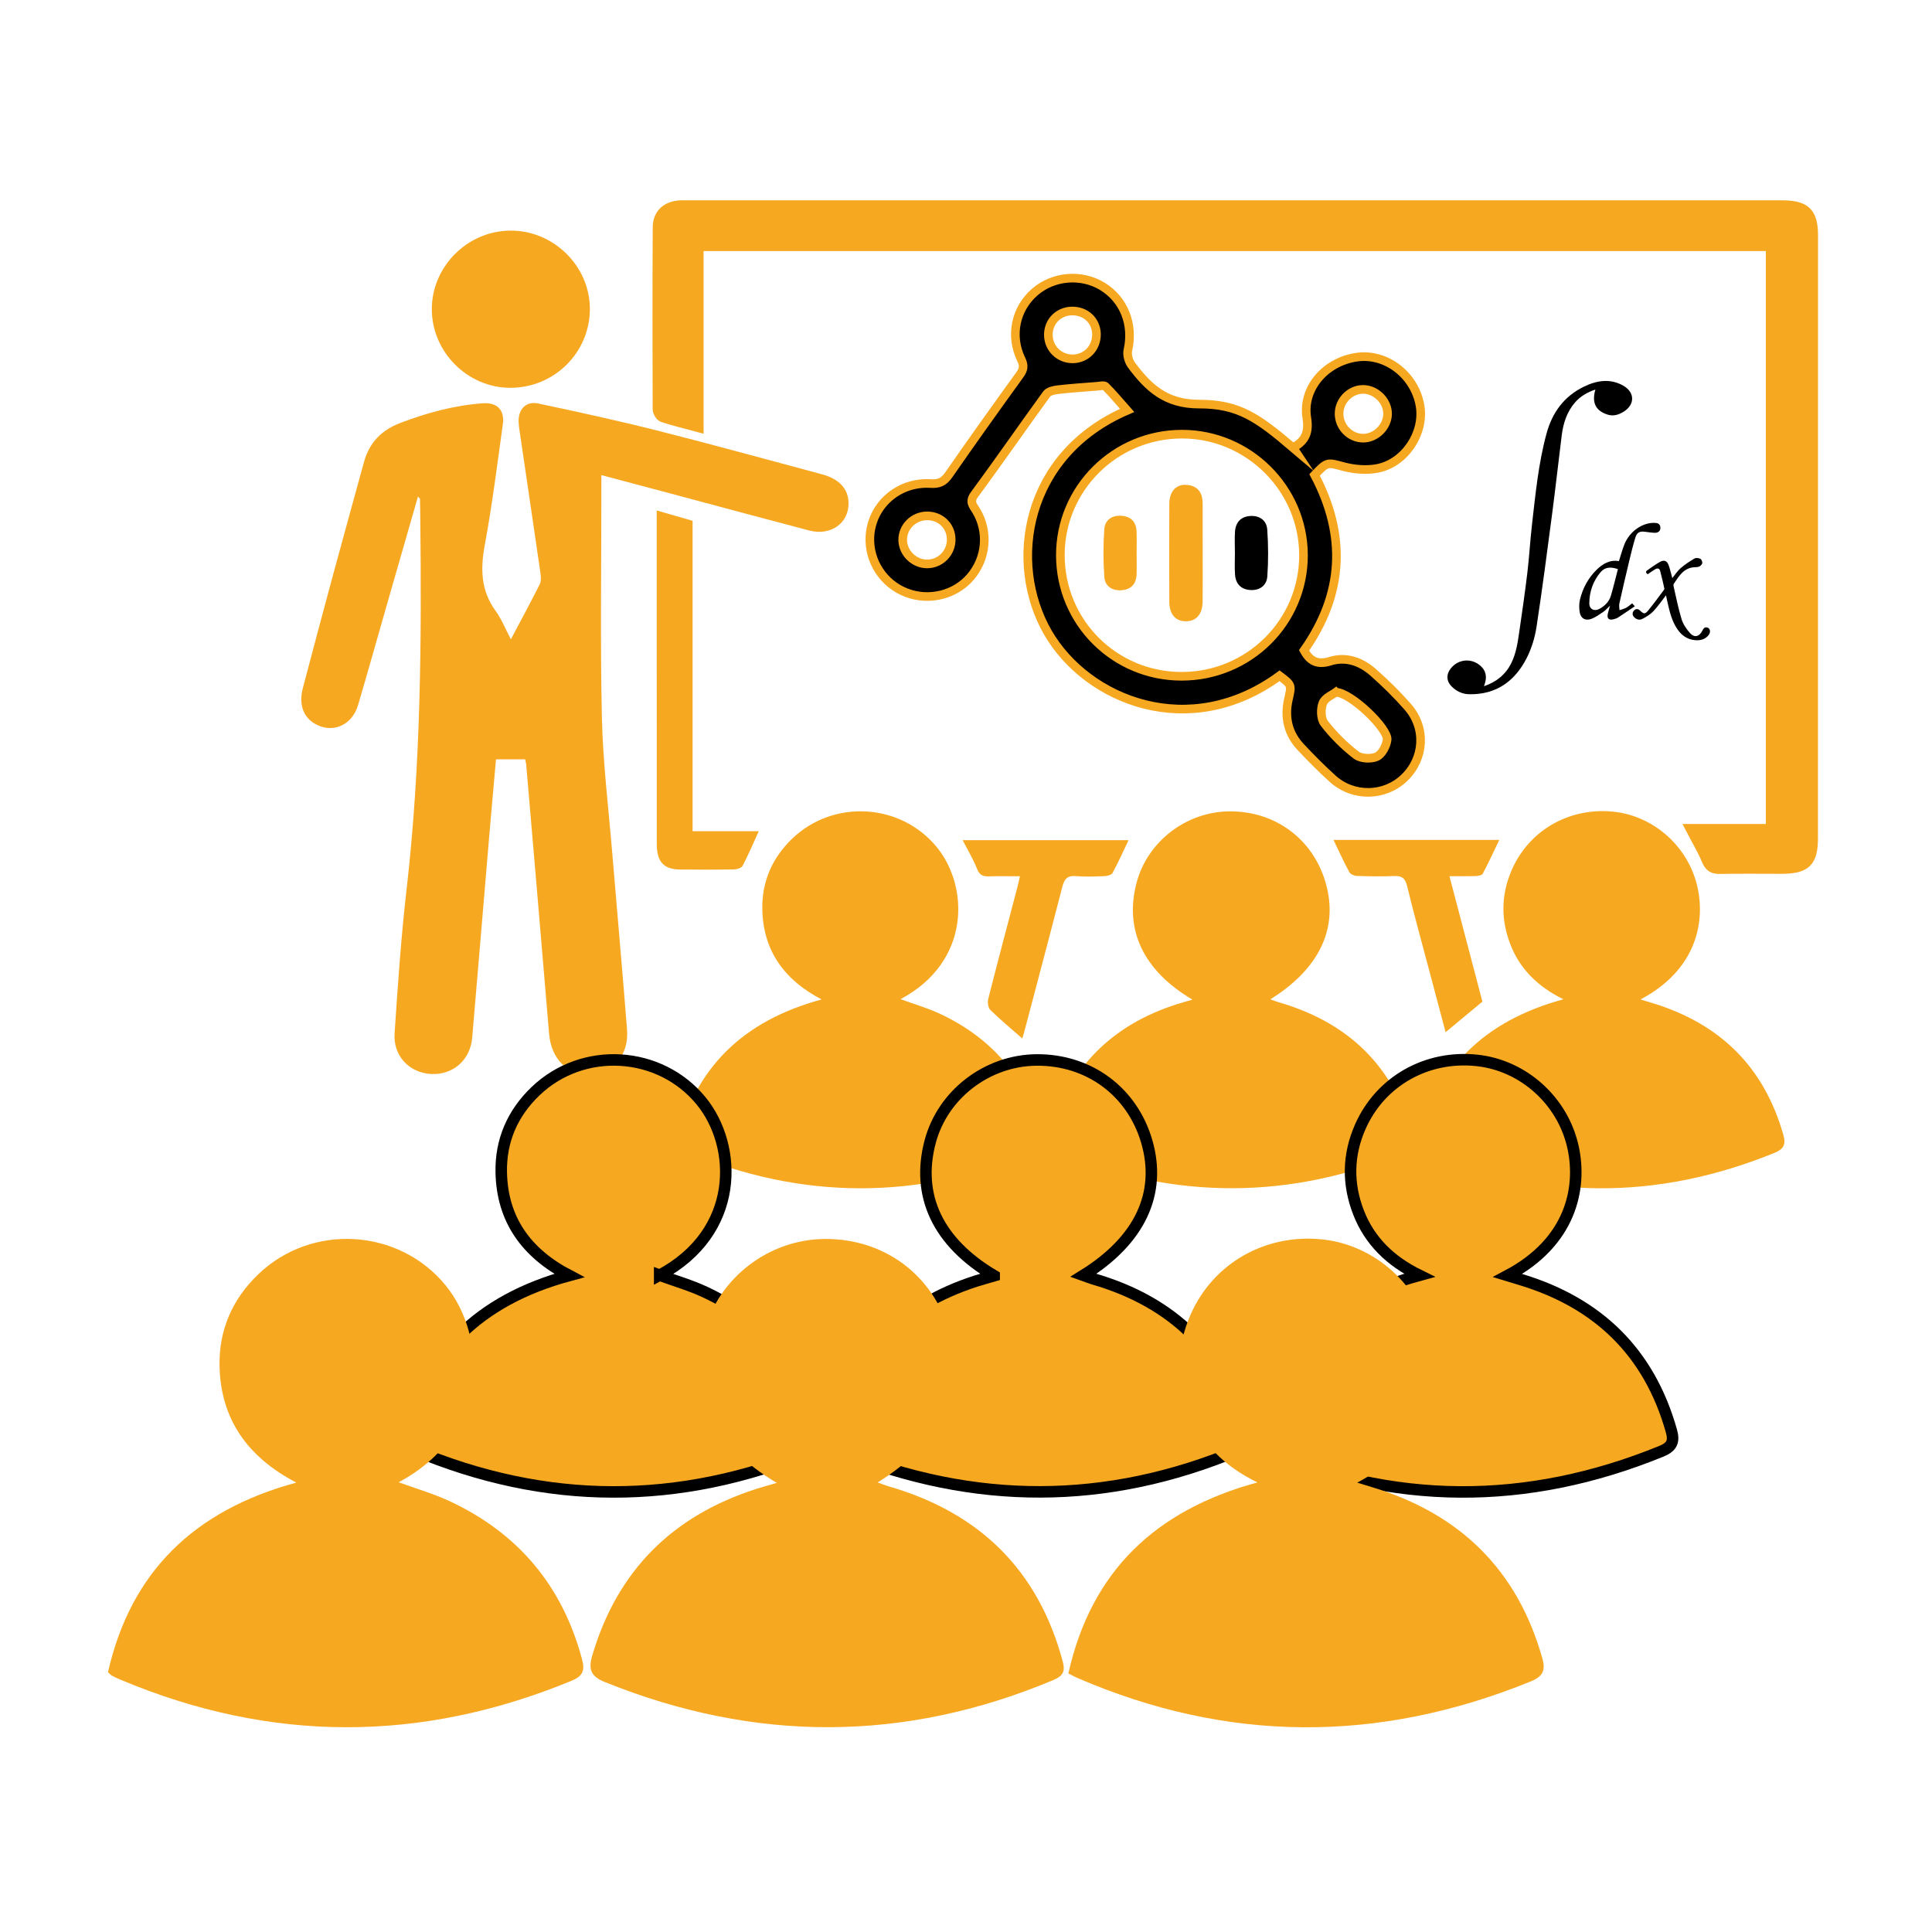 <?xml version="1.0" encoding="UTF-8"?><svg xmlns="http://www.w3.org/2000/svg" xmlns:xlink="http://www.w3.org/1999/xlink" viewBox="0 0 167.992 167.747"><defs><clipPath id="c"><rect x="9.391" y="16.895" width="149.21" height="133.289" fill="none"/></clipPath></defs><g id="a"><rect x="21.135" y="20.803" width="124.229" height="124.229" fill="none"/></g><g id="b"><g clip-path="url(#c)"><path d="M44.423,55.586c.906-1.714,1.73-3.234,2.506-4.779.133-.265.112-.645.067-.957-.59-4.085-1.198-8.166-1.798-12.25-.045-.296-.09-.594-.104-.892-.051-1.102.633-1.851,1.696-1.626,3.491.737,6.981,1.5,10.44,2.375,4.759,1.202,9.493,2.514,14.235,3.781,1.508.404,2.298,1.261,2.318,2.498.031,1.757-1.551,2.881-3.426,2.39-4.069-1.071-8.134-2.169-12.199-3.255-1.9-.508-3.802-1.012-5.867-1.561v1.065c.002,6.66-.104,13.323.045,19.981.088,3.92.571,7.834.896,11.748.424,5.142.892,10.28,1.292,15.425.169,2.179-1.151,3.724-3.145,3.851-2.037.127-3.449-1.277-3.636-3.526-.649-7.795-1.322-15.59-1.988-23.385-.012-.127-.051-.253-.09-.447h-2.536c-.208,2.355-.418,4.667-.614,6.981-.488,5.74-.959,11.48-1.455,17.219-.169,1.953-1.667,3.253-3.571,3.161-1.881-.092-3.31-1.567-3.179-3.528.282-4.185.565-8.375,1.045-12.539,1.241-10.78,1.312-21.596,1.188-32.421-.006-.498-.01-.998-.022-1.498-.002-.045-.067-.09-.175-.227-.908,3.155-1.798,6.242-2.683,9.33-.845,2.943-1.665,5.893-2.536,8.828-.531,1.786-2.29,2.49-3.793,1.575-.992-.604-1.361-1.706-.998-3.083.859-3.249,1.72-6.497,2.598-9.74.896-3.31,1.812-6.612,2.718-9.917.457-1.667,1.516-2.759,3.132-3.377,2.322-.89,4.695-1.535,7.187-1.72,1.241-.092,1.928.561,1.751,1.837-.488,3.493-.922,6.999-1.565,10.464-.388,2.092-.357,3.979.945,5.763.502.69.822,1.512,1.324,2.459" fill="#f7a821"/><path d="M103.686,86.917c-4.289-2.532-5.944-6.089-4.853-10.183.953-3.577,4.322-6.161,8.071-6.187,3.981-.031,7.262,2.402,8.362,6.197,1.139,3.928-.52,7.483-4.808,10.144.298.106.52.198.751.265,6.081,1.763,10.03,5.61,11.67,11.754.192.714-.02.988-.659,1.255-10.003,4.187-20.012,4.175-30.054.131-.924-.371-1.151-.812-.867-1.777,1.671-5.693,5.367-9.381,11.005-11.193.408-.131.824-.243,1.381-.406" fill="#f7a821"/><path d="M78.307,86.876c1.169.431,2.357.769,3.459,1.288,4.597,2.157,7.548,5.699,8.852,10.603.194.735.059,1.116-.702,1.43-10.119,4.183-20.216,4.171-30.309-.082-.184-.078-.365-.167-.543-.259-.057-.029-.1-.084-.263-.231,1.528-6.736,5.779-10.868,12.639-12.725-3.271-1.708-5.077-4.253-5.155-7.818-.051-2.408.853-4.493,2.606-6.171,3.612-3.455,9.446-3.067,12.564.745,2.816,3.445,2.959,9.966-3.149,13.219" fill="#f7a821"/><path d="M123.257,99.704c1.535-6.828,5.801-10.942,12.684-12.819-2.214-1.088-3.771-2.616-4.606-4.759-.847-2.173-.816-4.371.127-6.512,1.526-3.463,5.048-5.444,8.86-5.036,3.512.378,6.528,3.069,7.293,6.624.659,3.063-.155,7.15-4.969,9.699.41.127.696.214.984.3,5.895,1.777,9.764,5.542,11.44,11.491.229.814.035,1.218-.782,1.551-10.201,4.153-20.355,4.136-30.478-.255-.149-.065-.288-.147-.553-.284" fill="#f7a821"/><path d="M60.677,37.059c-1.135-.306-2.096-.535-3.028-.843-.19-.063-.398-.424-.398-.649-.018-5.267-.024-10.536.006-15.802.006-1.139.749-1.786,1.9-1.845.231-.01.463-.002.696-.002h95.087c2.014,0,2.641.6,2.641,2.547,0,17.469-.002,34.939-.006,52.408,0,2.039-.584,2.602-2.671,2.604-1.79,0-3.579-.022-5.367.01-.588.012-.861-.19-1.086-.733-.357-.863-.847-1.675-1.333-2.608h6.926V21.332H60.677v15.727Z" fill="#f7a821" stroke="#f7a821" stroke-miterlimit="10"/><path d="M44.382,33.72c-3.718.002-6.824-3.098-6.834-6.82-.008-3.712,3.075-6.814,6.811-6.848,3.767-.037,6.94,3.087,6.932,6.824-.006,3.779-3.098,6.842-6.909,6.844" fill="#f7a821"/><path d="M57.103,44.386c1.11.318,2.085.598,3.12.896v26.991h5.754c-.492,1.075-.91,2.063-1.404,3.004-.104.198-.488.312-.745.318-1.565.027-3.132.022-4.697.008-1.412-.012-2.02-.667-2.022-2.202-.008-6.205-.004-12.411-.006-18.616v-10.399Z" fill="#f7a821"/><path d="M88.889,90.294c-.986-.867-1.914-1.637-2.775-2.479-.19-.186-.259-.657-.188-.945.814-3.21,1.665-6.407,2.506-9.611.078-.296.143-.598.255-1.069-.963,0-1.839-.02-2.712.008-.52.018-.812-.12-1.026-.667-.324-.837-.8-1.612-1.243-2.479h14.425c-.447.933-.886,1.91-1.392,2.851-.094.173-.453.265-.696.275-.831.033-1.667.069-2.492-.002-.737-.065-1.004.249-1.179.928-1.09,4.234-2.216,8.458-3.33,12.686-.039.145-.088.288-.153.504" fill="#f7a821"/><path d="M128.899,87.088c-1.118.928-2.114,1.757-3.2,2.659-.459-1.726-.91-3.422-1.359-5.118-.671-2.532-1.373-5.059-1.992-7.605-.171-.704-.488-.882-1.141-.853-1.077.045-2.159.027-3.236-.01-.224-.006-.549-.153-.647-.335-.482-.896-.906-1.824-1.375-2.796h14.417c-.469.975-.924,1.971-1.437,2.936-.078.145-.42.198-.643.206-.7.024-1.402.01-2.253.01.982,3.736,1.928,7.342,2.865,10.905" fill="#f7a821"/><path d="M80.623,44.855c-1.19-.002-2.155.959-2.13,2.122.024,1.11.986,2.047,2.108,2.055,1.173.008,2.126-.959,2.108-2.143-.018-1.161-.91-2.03-2.085-2.034M93.206,27.041c-1.161.016-2.049.91-2.049,2.063-.002,1.184.951,2.116,2.141,2.098,1.186-.02,2.079-.979,2.041-2.19-.037-1.151-.943-1.99-2.132-1.971M118.507,33.857c-1.11.01-2.057.965-2.071,2.092-.014,1.177.961,2.165,2.122,2.149,1.096-.016,2.077-.998,2.096-2.094.018-1.13-1.008-2.157-2.147-2.147M116.16,60.188c-.259.198-.939.467-1.13.933-.208.508-.19,1.371.127,1.777.792,1.024,1.739,1.967,2.767,2.755.414.318,1.308.359,1.798.133.441-.204.82-.922.89-1.457.127-.957-3.136-4.108-4.451-4.14M102.733,58.803c5.877.004,10.625-4.716,10.609-10.546-.016-5.773-4.767-10.503-10.552-10.507-5.865-.004-10.611,4.73-10.589,10.56.022,5.816,4.71,10.487,10.531,10.493M112.432,38.926c1.114-.612,1.392-1.367,1.198-2.6-.406-2.569,1.632-4.891,4.367-5.275,2.528-.353,5.018,1.561,5.477,4.214.412,2.381-1.316,5.022-3.74,5.469-.922.171-1.961.086-2.875-.153-1.453-.378-1.428-.473-2.553.714,2.773,5.238,2.549,10.346-.916,15.255.5.924,1.149,1.29,2.275.939,1.384-.433,2.685.043,3.738.973,1.059.935,2.075,1.934,3.006,2.996,1.614,1.841,1.447,4.493-.3,6.173-1.712,1.647-4.438,1.702-6.232.078-.969-.877-1.892-1.808-2.785-2.761-1.098-1.169-1.414-2.587-1.065-4.13.284-1.255.316-1.249-.767-2.061-7.773,5.705-16.704,2.208-20.153-3.771-3.483-6.042-2.022-15.457,6.899-19.3-.637-.718-1.226-1.432-1.879-2.083-.129-.129-.5-.035-.755-.014-1.133.088-2.267.163-3.396.294-.341.039-.798.141-.971.38-2.11,2.902-4.151,5.852-6.277,8.742-.469.635-.112.957.157,1.406,1.096,1.83.89,4.132-.504,5.761-1.337,1.561-3.598,2.116-5.563,1.363-1.988-.761-3.277-2.73-3.179-4.85.127-2.718,2.459-4.814,5.275-4.64.759.047,1.167-.159,1.592-.771,2.022-2.918,4.089-5.805,6.169-8.685.335-.463.386-.798.12-1.347-.994-2.059-.492-4.381,1.161-5.832,1.62-1.42,4.049-1.632,5.889-.516,1.894,1.149,2.73,3.328,2.228,5.552-.092.398.065.969.318,1.306,1.457,1.949,2.969,3.387,5.871,3.383,3.449-.006,5.101,1.184,8.171,3.793"/><path d="M80.623,44.855c-1.19-.002-2.155.959-2.13,2.122.024,1.11.986,2.047,2.108,2.055,1.173.008,2.126-.959,2.108-2.143-.018-1.161-.91-2.03-2.085-2.034ZM93.206,27.041c-1.161.016-2.049.91-2.049,2.063-.002,1.184.951,2.116,2.141,2.098,1.186-.02,2.079-.979,2.041-2.19-.037-1.151-.943-1.99-2.132-1.971ZM118.507,33.857c-1.11.01-2.057.965-2.071,2.092-.014,1.177.961,2.165,2.122,2.149,1.096-.016,2.077-.998,2.096-2.094.018-1.13-1.008-2.157-2.147-2.147ZM116.16,60.188c-.259.198-.939.467-1.13.933-.208.508-.19,1.371.127,1.777.792,1.024,1.739,1.967,2.767,2.755.414.318,1.308.359,1.798.133.441-.204.82-.922.89-1.457.127-.957-3.136-4.108-4.451-4.14ZM102.733,58.803c5.877.004,10.625-4.716,10.609-10.546-.016-5.773-4.767-10.503-10.552-10.507-5.865-.004-10.611,4.73-10.589,10.56.022,5.816,4.71,10.487,10.531,10.493ZM112.432,38.926c1.114-.612,1.392-1.367,1.198-2.6-.406-2.569,1.632-4.891,4.367-5.275,2.528-.353,5.018,1.561,5.477,4.214.412,2.381-1.316,5.022-3.74,5.469-.922.171-1.961.086-2.875-.153-1.453-.378-1.428-.473-2.553.714,2.773,5.238,2.549,10.346-.916,15.255.5.924,1.149,1.29,2.275.939,1.384-.433,2.685.043,3.738.973,1.059.935,2.075,1.934,3.006,2.996,1.614,1.841,1.447,4.493-.3,6.173-1.712,1.647-4.438,1.702-6.232.078-.969-.877-1.892-1.808-2.785-2.761-1.098-1.169-1.414-2.587-1.065-4.13.284-1.255.316-1.249-.767-2.061-7.773,5.705-16.704,2.208-20.153-3.771-3.483-6.042-2.022-15.457,6.899-19.3-.637-.718-1.226-1.432-1.879-2.083-.129-.129-.5-.035-.755-.014-1.133.088-2.267.163-3.396.294-.341.039-.798.141-.971.38-2.11,2.902-4.151,5.852-6.277,8.742-.469.635-.112.957.157,1.406,1.096,1.83.89,4.132-.504,5.761-1.337,1.561-3.598,2.116-5.563,1.363-1.988-.761-3.277-2.73-3.179-4.85.127-2.718,2.459-4.814,5.275-4.64.759.047,1.167-.159,1.592-.771,2.022-2.918,4.089-5.805,6.169-8.685.335-.463.386-.798.12-1.347-.994-2.059-.492-4.381,1.161-5.832,1.62-1.42,4.049-1.632,5.889-.516,1.894,1.149,2.73,3.328,2.228,5.552-.092.398.065.969.318,1.306,1.457,1.949,2.969,3.387,5.871,3.383,3.449-.006,5.101,1.184,8.171,3.793Z" fill="none" stroke="#f7a821" stroke-miterlimit="10" stroke-width=".75"/><path d="M104.575,48.089c0,1.4.012,2.8-.004,4.2-.012,1.11-.529,1.712-1.432,1.73-.902.016-1.461-.598-1.465-1.683-.012-2.838-.012-5.675,0-8.511.004-1.082.571-1.722,1.473-1.667.996.061,1.424.673,1.426,1.62.006,1.439.002,2.875.002,4.312" fill="#f7a821"/><path d="M98.832,48.185c0,.59.018,1.179-.004,1.767-.033.816-.467,1.3-1.294,1.367-.828.067-1.449-.349-1.508-1.135-.102-1.39-.106-2.798-.004-4.185.057-.775.659-1.216,1.496-1.155.826.061,1.271.537,1.308,1.353.029.661.006,1.324.006,1.988" fill="#f7a821"/><path d="M107.379,48.086c0-.624-.037-1.253.008-1.873.059-.8.512-1.3,1.335-1.349.824-.047,1.414.398,1.469,1.184.094,1.351.102,2.718.006,4.069-.055.775-.641,1.233-1.471,1.184-.822-.049-1.279-.537-1.337-1.339-.045-.622-.01-1.251-.01-1.875"/><path d="M129.04,59.665c1.088-.378,1.883-1.016,2.377-2.024.406-.826.543-1.718.673-2.608.255-1.751.51-3.504.72-5.261.165-1.375.239-2.763.398-4.14.306-2.665.559-5.336,1.267-7.938.5-1.837,1.532-3.24,3.251-4.075,1.102-.535,2.275-.739,3.418-.088,1.035.588,1.026,1.671.008,2.283-.418.253-.867.392-1.361.237-1.043-.329-1.4-1.031-1.069-2.179-.69.233-1.277.565-1.739,1.086-.731.826-1.053,1.83-1.188,2.9-.28,2.249-.531,4.502-.824,6.746-.435,3.308-.863,6.618-1.369,9.913-.141.924-.429,1.865-.851,2.696-1.022,2.008-2.643,3.196-5.006,3.149-.608-.012-1.12-.267-1.539-.694-.447-.457-.461-1.028-.071-1.532.651-.843,1.82-.947,2.61-.233.433.39.539.867.4,1.414-.027.106-.063.208-.106.349"/><path d="M140.682,49.485c-.586-.204-1.108-.2-1.49.245-.669.777-.992,1.712-.998,2.73-.004.508.437.728.884.48.467-.259.841-.626.994-1.149.222-.753.404-1.518.61-2.306M142.15,52.716c-.508.343-.971.661-1.443.967-.11.073-.245.118-.375.153-.449.12-.628-.055-.522-.504.047-.196.106-.388.184-.667-.239.222-.398.41-.594.543-.324.22-.653.455-1.012.596-.529.204-.941-.029-1.031-.582-.057-.357-.059-.751.027-1.1.241-.977.708-1.853,1.43-2.567.539-.531,1.161-.906,1.955-.767.167-.516.296-1.008.484-1.473.447-1.11,1.557-1.883,2.608-1.853.259.006.478.071.51.375.037.314-.171.51-.533.49-.259-.016-.518-.053-.775-.088-.48-.067-.722.041-.863.496-.202.655-.363,1.322-.524,1.99-.298,1.247-.59,2.496-.869,3.749-.041.182.006.386.012.58.192-.067.394-.112.569-.206.188-.102.347-.251.535-.39.067.073.122.139.229.259"/><path d="M144.863,51.758c-.394.506-.716.988-1.112,1.4-.263.275-.612.484-.957.659-.239.122-.52.049-.712-.167-.165-.184-.163-.402.008-.577.173-.175.361-.139.535.031.29.28.414.304.665.004.482-.58.922-1.194,1.377-1.796.031-.041.061-.108.051-.155-.116-.514-.229-1.031-.369-1.539-.057-.202-.241-.235-.414-.129-.222.133-.433.284-.667.441-.122-.104-.233-.21-.024-.351.363-.247.716-.514,1.1-.726.357-.198.612-.092.749.29.129.357.208.731.318,1.122.245-.3.447-.624.722-.863.369-.318.784-.592,1.206-.841.127-.075.361-.043.51.024.096.043.175.237.171.359-.006.104-.124.231-.227.294-.098.061-.239.075-.359.078-1.002.006-1.428.755-1.896,1.447-.037.055-.029.157-.012.231.222.951.406,1.916.694,2.849.133.433.416.849.724,1.194.386.433.808.329,1.071-.188.106-.206.227-.386.494-.265.206.09.243.394.069.62-.304.402-.741.502-1.212.455-.649-.063-1.139-.406-1.502-.935-.506-.733-.694-1.581-.886-2.426-.037-.161-.069-.324-.116-.539"/><path d="M86.445,110.923c-4.916-2.902-6.811-6.979-5.561-11.67,1.092-4.1,4.953-7.058,9.25-7.091,4.561-.035,8.322,2.753,9.583,7.103,1.304,4.502-.596,8.575-5.512,11.623.343.122.598.229.861.306,6.971,2.02,11.495,6.43,13.376,13.47.218.82-.024,1.13-.757,1.439-11.464,4.799-22.934,4.783-34.443.149-1.057-.426-1.318-.931-.994-2.034,1.918-6.526,6.152-10.752,12.613-12.829.469-.151.945-.278,1.584-.465Z" fill="#f7a821" stroke="#000" stroke-miterlimit="10"/><path d="M57.36,110.876c1.341.492,2.7.882,3.963,1.475,5.269,2.471,8.652,6.532,10.146,12.152.222.843.067,1.279-.804,1.639-11.599,4.793-23.171,4.781-34.735-.092-.212-.09-.418-.192-.622-.296-.065-.035-.114-.098-.304-.267,1.753-7.72,6.626-12.454,14.486-14.582-3.749-1.959-5.818-4.875-5.905-8.96-.059-2.761.975-5.15,2.985-7.071,4.138-3.959,10.827-3.516,14.398.853,3.228,3.949,3.391,11.421-3.608,15.149Z" fill="#f7a821" stroke="#000" stroke-miterlimit="10"/><path d="M108.874,125.578c1.759-7.826,6.648-12.539,14.537-14.69-2.538-1.247-4.32-3-5.279-5.454-.971-2.49-.937-5.01.147-7.462,1.749-3.969,5.785-6.24,10.152-5.771,4.026.431,7.483,3.516,8.358,7.589.757,3.512-.178,8.195-5.695,11.117.471.143.8.245,1.128.343,6.756,2.037,11.191,6.352,13.111,13.168.263.935.041,1.396-.896,1.777-11.691,4.761-23.328,4.74-34.929-.292-.171-.073-.331-.169-.635-.324Z" fill="#f7a821" stroke="#000" stroke-miterlimit="10"/><path d="M67.542,128.933c-5.559-3.281-7.699-7.889-6.287-13.192,1.235-4.634,5.599-7.981,10.456-8.015,5.159-.039,9.407,3.112,10.833,8.03,1.475,5.089-.673,9.693-6.23,13.139.388.139.675.259.973.345,7.879,2.283,12.994,7.269,15.121,15.227.247.926-.029,1.279-.855,1.626-12.96,5.426-25.926,5.408-38.934.169-1.198-.482-1.492-1.051-1.126-2.302,2.169-7.375,6.956-12.154,14.26-14.5.529-.171,1.067-.314,1.79-.526" fill="#f7a821"/><path d="M34.663,128.879c1.516.557,3.053.998,4.481,1.667,5.956,2.796,9.779,7.383,11.468,13.737.253.953.076,1.447-.908,1.853-13.113,5.418-26.193,5.403-39.267-.106-.239-.1-.473-.214-.704-.335-.073-.037-.129-.11-.343-.3,1.981-8.726,7.489-14.078,16.376-16.486-4.238-2.212-6.577-5.508-6.677-10.127-.065-3.12,1.104-5.822,3.375-7.993,4.679-4.475,12.239-3.973,16.278.965,3.649,4.463,3.834,12.909-4.079,17.125" fill="#f7a821"/><path d="M92.897,145.5c1.988-8.846,7.515-14.176,16.433-16.606-2.869-1.41-4.883-3.389-5.967-6.165-1.098-2.816-1.059-5.663.165-8.436,1.977-4.487,6.538-7.054,11.476-6.526,4.551.488,8.458,3.975,9.45,8.581.855,3.969-.202,9.264-6.438,12.566.533.163.902.278,1.273.388,7.638,2.302,12.652,7.181,14.821,14.886.298,1.057.047,1.579-1.012,2.01-13.215,5.381-26.371,5.359-39.485-.333-.192-.082-.373-.19-.716-.365" fill="#f7a821"/></g></g></svg>